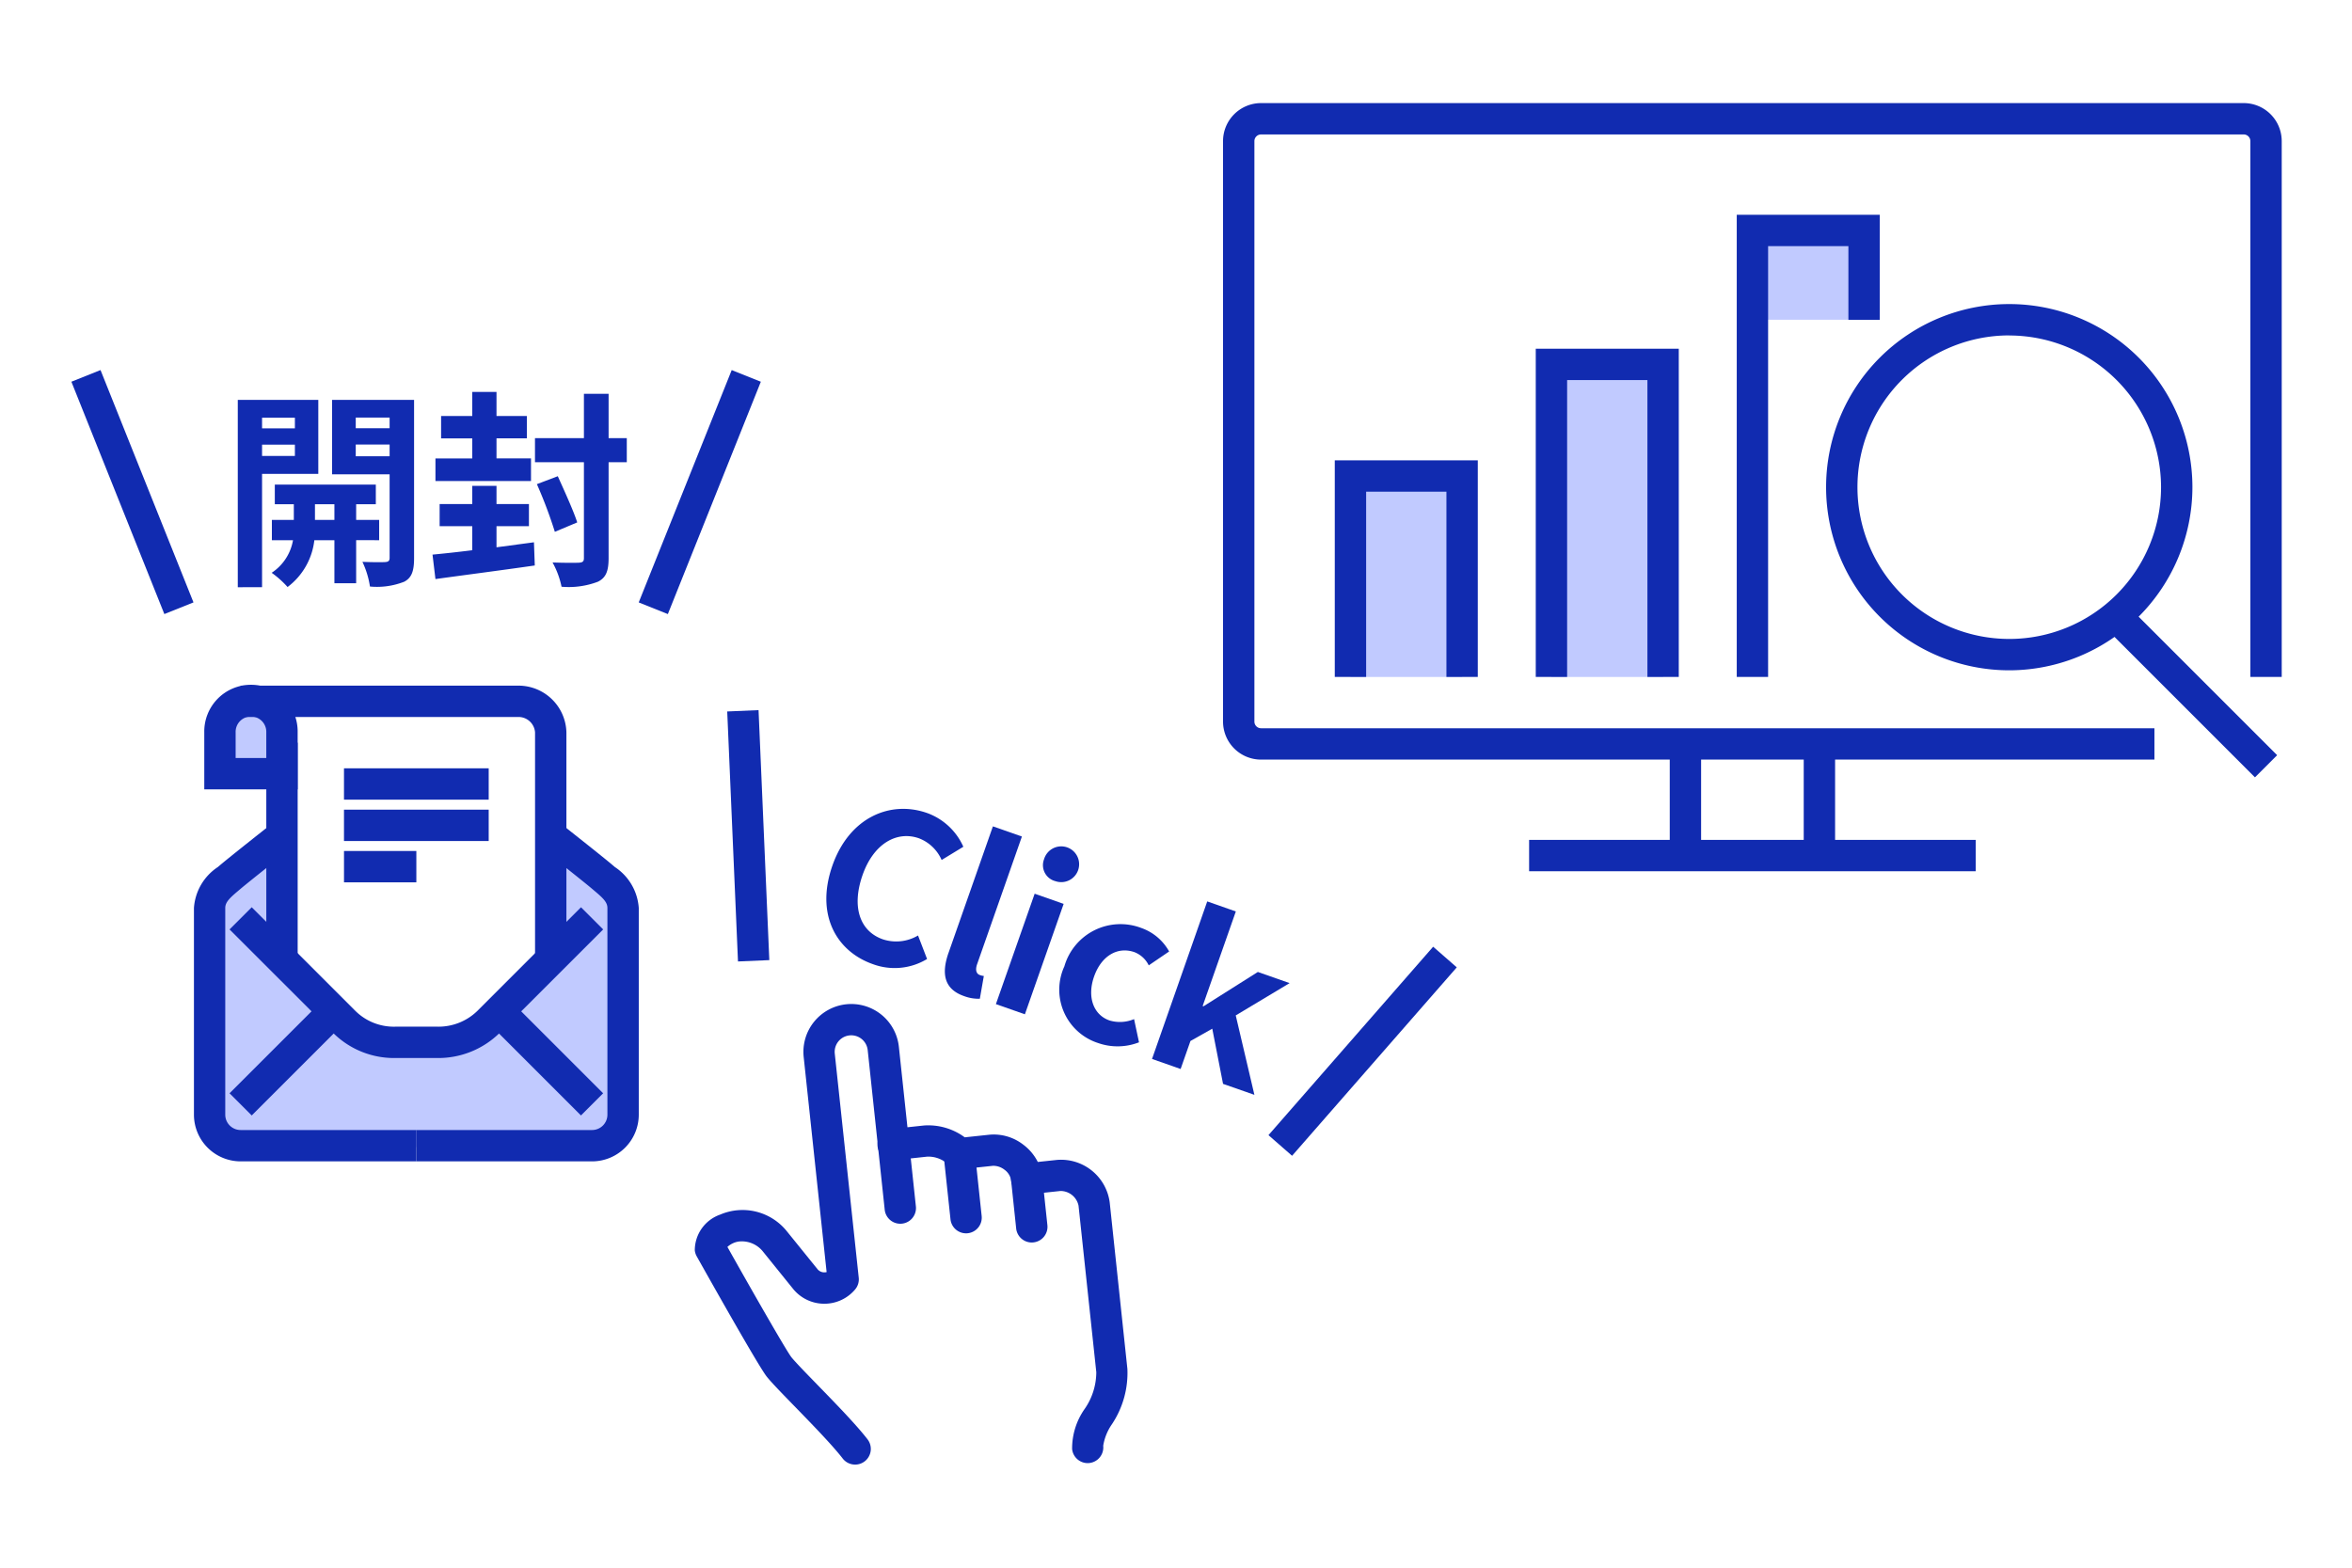 <svg xmlns="http://www.w3.org/2000/svg" xmlns:xlink="http://www.w3.org/1999/xlink" width="150" height="100" viewBox="0 0 150 100"><defs><clipPath id="a"><rect width="150" height="100" fill="none"/></clipPath></defs><g clip-path="url(#a)"><path d="M16.713,30.23v7.228H15.165V25.509H20.3V30.23Zm0-2.907h2.094v-.68H16.713Zm2.094,1.04H16.713v.72h2.094Zm3.907,6.095v2.747H21.327V34.458h-1.28a4.347,4.347,0,0,1-1.707,2.987,6.076,6.076,0,0,0-1.014-.907,3.125,3.125,0,0,0,1.361-2.08H17.339V33.164h1.4v-1H17.526V30.91h6.442v1.254H22.714v1h1.467v1.294Zm-1.387-2.294h-1.24v1h1.24ZM26.408,35.6c0,.813-.147,1.253-.627,1.506a4.734,4.734,0,0,1-2.187.307,5.649,5.649,0,0,0-.48-1.574c.6.027,1.253.027,1.453.014s.281-.08.281-.267V30.256H21.18V25.509h5.228Zm-3.72-8.282h2.16v-.68h-2.16Zm2.16,1.04h-2.16v.747h2.16Z" fill="#112bb0"/><path d="M34.053,34.591l.053,1.48c-2.227.32-4.615.627-6.335.867l-.187-1.56c.707-.067,1.587-.16,2.534-.28V33.564h-2.08V32.151h2.08V30.99h1.547v1.161h2.068v1.413H31.665v1.347Zm-.188-3.908H27.771v-1.44h2.347v-1.28H28.131V26.536h1.987V25h1.547v1.534H33.6v1.427H31.665v1.28h2.2Zm6.109-1.2h-1.16V35.6c0,.84-.174,1.253-.681,1.507a5.259,5.259,0,0,1-2.32.32,5.464,5.464,0,0,0-.573-1.548c.733.027,1.44.027,1.68.014s.32-.08.32-.293V29.483H34.119V27.949H37.24V25.122h1.574v2.827h1.16Zm-4.588,4.441a28.974,28.974,0,0,0-1.146-3.041l1.333-.506c.426.946,1,2.2,1.24,2.947Z" fill="#112bb0"/><rect width="2.001" height="15.963" transform="translate(4.553 24.349) rotate(-21.803)" fill="#112bb0"/><rect width="15.963" height="2.001" transform="translate(40.735 38.427) rotate(-68.193)" fill="#112bb0"/><path d="M39.275,73.174H13.338v-16.3L17.8,54.036l-.2,6.336,5.62,5.5h6.916l5.046-5.169.216-6.67,3.878,2.835Z" fill="#c1caff"/><rect width="8.391" height="2" transform="matrix(0.707, -0.707, 0.707, 0.707, 14.64, 69.739)" fill="#112bb0"/><rect width="2" height="13.843" transform="translate(16.984 47.373)" fill="#112bb0"/><path d="M26.553,74.082H15.347a2.981,2.981,0,0,1-2.978-2.977V57.921a3.4,3.4,0,0,1,1.523-2.614l.145-.123c.586-.5,3.216-2.575,3.328-2.663L18.6,54.092c-.028.021-2.709,2.136-3.265,2.611l-.157.133c-.552.465-.812.724-.812,1.085V71.105a.979.979,0,0,0,.978.977H26.553Z" fill="#112bb0"/><rect width="2" height="8.391" transform="matrix(0.707, -0.707, 0.707, 0.707, 31.119, 65.22)" fill="#112bb0"/><path d="M37.76,74.082H26.553v-2H37.76a.979.979,0,0,0,.978-.977V57.921c0-.36-.259-.619-.81-1.083l-.16-.136c-.555-.474-3.237-2.589-3.264-2.61l1.238-1.571c.112.088,2.742,2.161,3.328,2.663l.148.126a3.4,3.4,0,0,1,1.52,2.611V71.105a2.981,2.981,0,0,1-2.978,2.977" fill="#112bb0"/><path d="M27.871,67.489H25.234a5.513,5.513,0,0,1-3.945-1.558L14.64,59.286l1.414-1.414,6.591,6.592a3.49,3.49,0,0,0,2.589,1.025h2.637a3.555,3.555,0,0,0,2.646-1.078l6.536-6.538,1.414,1.414-6.593,6.591a5.575,5.575,0,0,1-4,1.611" fill="#112bb0"/><path d="M17.984,49.35H14.029V46.714a2.06,2.06,0,0,1,1.977-1.978,2.061,2.061,0,0,1,1.978,1.978Z" fill="#c1caff"/><path d="M18.983,50.35H13.028V46.714a2.978,2.978,0,1,1,5.955,0Zm-3.955-2h1.955V46.714a.978.978,0,1,0-1.955,0Z" fill="#112bb0"/><path d="M36.123,61.216h-2v-14.5a1.06,1.06,0,0,0-.978-.979h-17.8v-2h17.8a3.057,3.057,0,0,1,2.978,2.979Z" fill="#112bb0"/><rect width="9.229" height="2" transform="translate(21.938 49.009)" fill="#112bb0"/><rect width="9.229" height="2" transform="translate(21.938 51.647)" fill="#112bb0"/><rect width="4.614" height="2" transform="translate(21.939 54.283)" fill="#112bb0"/><path d="M69.368,93.33a1,1,0,0,1-.993-.894,4.378,4.378,0,0,1,.785-2.542,4.128,4.128,0,0,0,.757-2.363L68.784,76.907a1.174,1.174,0,0,0-1.159-.936l-2.041.218a1,1,0,0,1-1.1-.889,1.03,1.03,0,0,0-.426-.688,1.157,1.157,0,0,0-.733-.247l-2.042.217a1,1,0,0,1-.887-.37,1.857,1.857,0,0,0-1.262-.432L57.092,74a1,1,0,1,1-.213-1.988l2.041-.218a3.913,3.913,0,0,1,2.607.754l1.585-.168a3.069,3.069,0,0,1,2.152.639,3.138,3.138,0,0,1,.922,1.1l1.226-.13a3.13,3.13,0,0,1,3.36,2.711L71.9,87.319a5.893,5.893,0,0,1-.991,3.537,3.323,3.323,0,0,0-.551,1.368,1,1,0,0,1-.889,1.1.94.94,0,0,1-.106.006" fill="#112bb0"/><path d="M54.535,93.423a1,1,0,0,1-.793-.389c-.664-.861-2-2.231-3.071-3.332-.814-.836-1.457-1.5-1.761-1.876-.541-.676-3.824-6.523-4.477-7.688a1.013,1.013,0,0,1-.122-.382,2.413,2.413,0,0,1,1.621-2.28,3.623,3.623,0,0,1,4.249,1.063l1.951,2.413a.556.556,0,0,0,.441.21.606.606,0,0,0,.145-.018L51.255,67.42a3.055,3.055,0,0,1,2.711-3.359,3.053,3.053,0,0,1,3.36,2.712l1.088,10.208a1,1,0,0,1-1.988.212L55.338,66.985a1.053,1.053,0,0,0-2.1.223L54.766,81.5a.993.993,0,0,1-.229.75,2.559,2.559,0,0,1-1.963.913h-.027a2.558,2.558,0,0,1-1.972-.954l-1.914-2.371a1.721,1.721,0,0,0-1.57-.64,1.378,1.378,0,0,0-.7.341c1.79,3.187,3.773,6.64,4.084,7.04.242.3.916.995,1.63,1.728,1.166,1.2,2.488,2.554,3.223,3.506a1,1,0,0,1-.791,1.611" fill="#112bb0"/><path d="M61.611,78.672a1,1,0,0,1-.993-.894l-.436-4.084a1,1,0,1,1,1.989-.211l.435,4.083a1,1,0,0,1-.888,1.1.973.973,0,0,1-.107.006" fill="#112bb0"/><path d="M65.8,79.257a1,1,0,0,1-.993-.894L64.484,75.3a1,1,0,1,1,1.988-.212l.326,3.062a1,1,0,0,1-.889,1.1.942.942,0,0,1-.106.006" fill="#112bb0"/><path d="M53.088,55.212c1.077-3.07,3.684-4.177,6.037-3.352a4.027,4.027,0,0,1,2.313,2.153l-1.385.844a2.593,2.593,0,0,0-1.45-1.385c-1.41-.494-2.89.343-3.592,2.344-.71,2.026-.184,3.582,1.289,4.1a2.723,2.723,0,0,0,2.248-.243l.576,1.5a3.994,3.994,0,0,1-3.451.33c-2.354-.825-3.675-3.183-2.585-6.291" fill="#112bb0"/><path d="M60.494,60.778l2.829-8.066,1.85.648L62.317,61.5c-.15.427-.01.631.166.693a1.031,1.031,0,0,0,.261.063l-.254,1.452a2.615,2.615,0,0,1-1.015-.172c-1.283-.45-1.44-1.452-.981-2.761" fill="#112bb0"/><path d="M65.986,57.008l1.849.649L65.363,64.7l-1.849-.649Zm.6-2.2a1.141,1.141,0,1,1,.724,1.4,1.051,1.051,0,0,1-.724-1.4" fill="#112bb0"/><path d="M67.884,61.63a3.724,3.724,0,0,1,4.9-2.437,3.265,3.265,0,0,1,1.778,1.5l-1.3.886a1.7,1.7,0,0,0-.907-.841c-1.082-.379-2.117.234-2.58,1.554s-.026,2.451.981,2.8a2.317,2.317,0,0,0,1.57-.085l.315,1.48a3.755,3.755,0,0,1-2.615.044,3.573,3.573,0,0,1-2.138-4.905" fill="#112bb0"/><path d="M76.992,57.5l1.824.64L76.7,64.172l.051.019L80.22,62l2.026.711L78.81,64.771,80,69.838l-2-.7-.687-3.519-1.391.784-.627,1.786-1.824-.64Z" fill="#112bb0"/><rect width="2" height="15.963" transform="matrix(0.999, -0.043, 0.043, 0.999, 46.379, 45.383)" fill="#112bb0"/><rect width="15.962" height="2" transform="matrix(0.658, -0.753, 0.753, 0.658, 80.897, 72.409)" fill="#112bb0"/><rect width="7.121" height="5.697" transform="translate(111.762 14.698)" fill="#c1caff"/><path d="M0,0H7.121V5.7H0ZM0,0V5.7H7.121V0Z" transform="translate(111.762 14.698)" fill="#112bb0"/><path d="M137.4,48.454H80.429A2.426,2.426,0,0,1,78,46.03V9a2.426,2.426,0,0,1,2.424-2.424h62.665A2.426,2.426,0,0,1,145.518,9V43.182h-2V9a.424.424,0,0,0-.424-.424H80.429A.425.425,0,0,0,80,9V46.03a.425.425,0,0,0,.424.424H137.4Z" fill="#112bb0"/><rect width="2" height="7.121" transform="translate(106.489 47.454)" fill="#112bb0"/><rect width="2" height="7.121" transform="translate(115.034 47.454)" fill="#112bb0"/><rect width="28.483" height="2" transform="translate(97.52 53.575)" fill="#112bb0"/><path d="M128.14,42.758a11.681,11.681,0,1,1,11.682-11.681A11.695,11.695,0,0,1,128.14,42.758m0-21.363a9.681,9.681,0,1,0,9.682,9.682A9.693,9.693,0,0,0,128.14,21.4" fill="#112bb0"/><rect width="2" height="14.098" transform="translate(133.842 39.617) rotate(-45)" fill="#112bb0"/><path d="M112.762,43.182h-2V13.7h9.121v6.7h-2V15.7h-5.121Z" fill="#112bb0"/><path d="M106.065,43.182V23.243H98.944V43.182" fill="#c1caff"/><path d="M107.065,43.182h-2V24.244H99.944V43.182h-2V22.244h9.121Z" fill="#112bb0"/><path d="M93.247,43.182V30.364H86.126V43.182" fill="#c1caff"/><path d="M94.247,43.182h-2V31.364H87.126V43.182h-2V29.364h9.121Z" fill="#112bb0"/></g></svg>